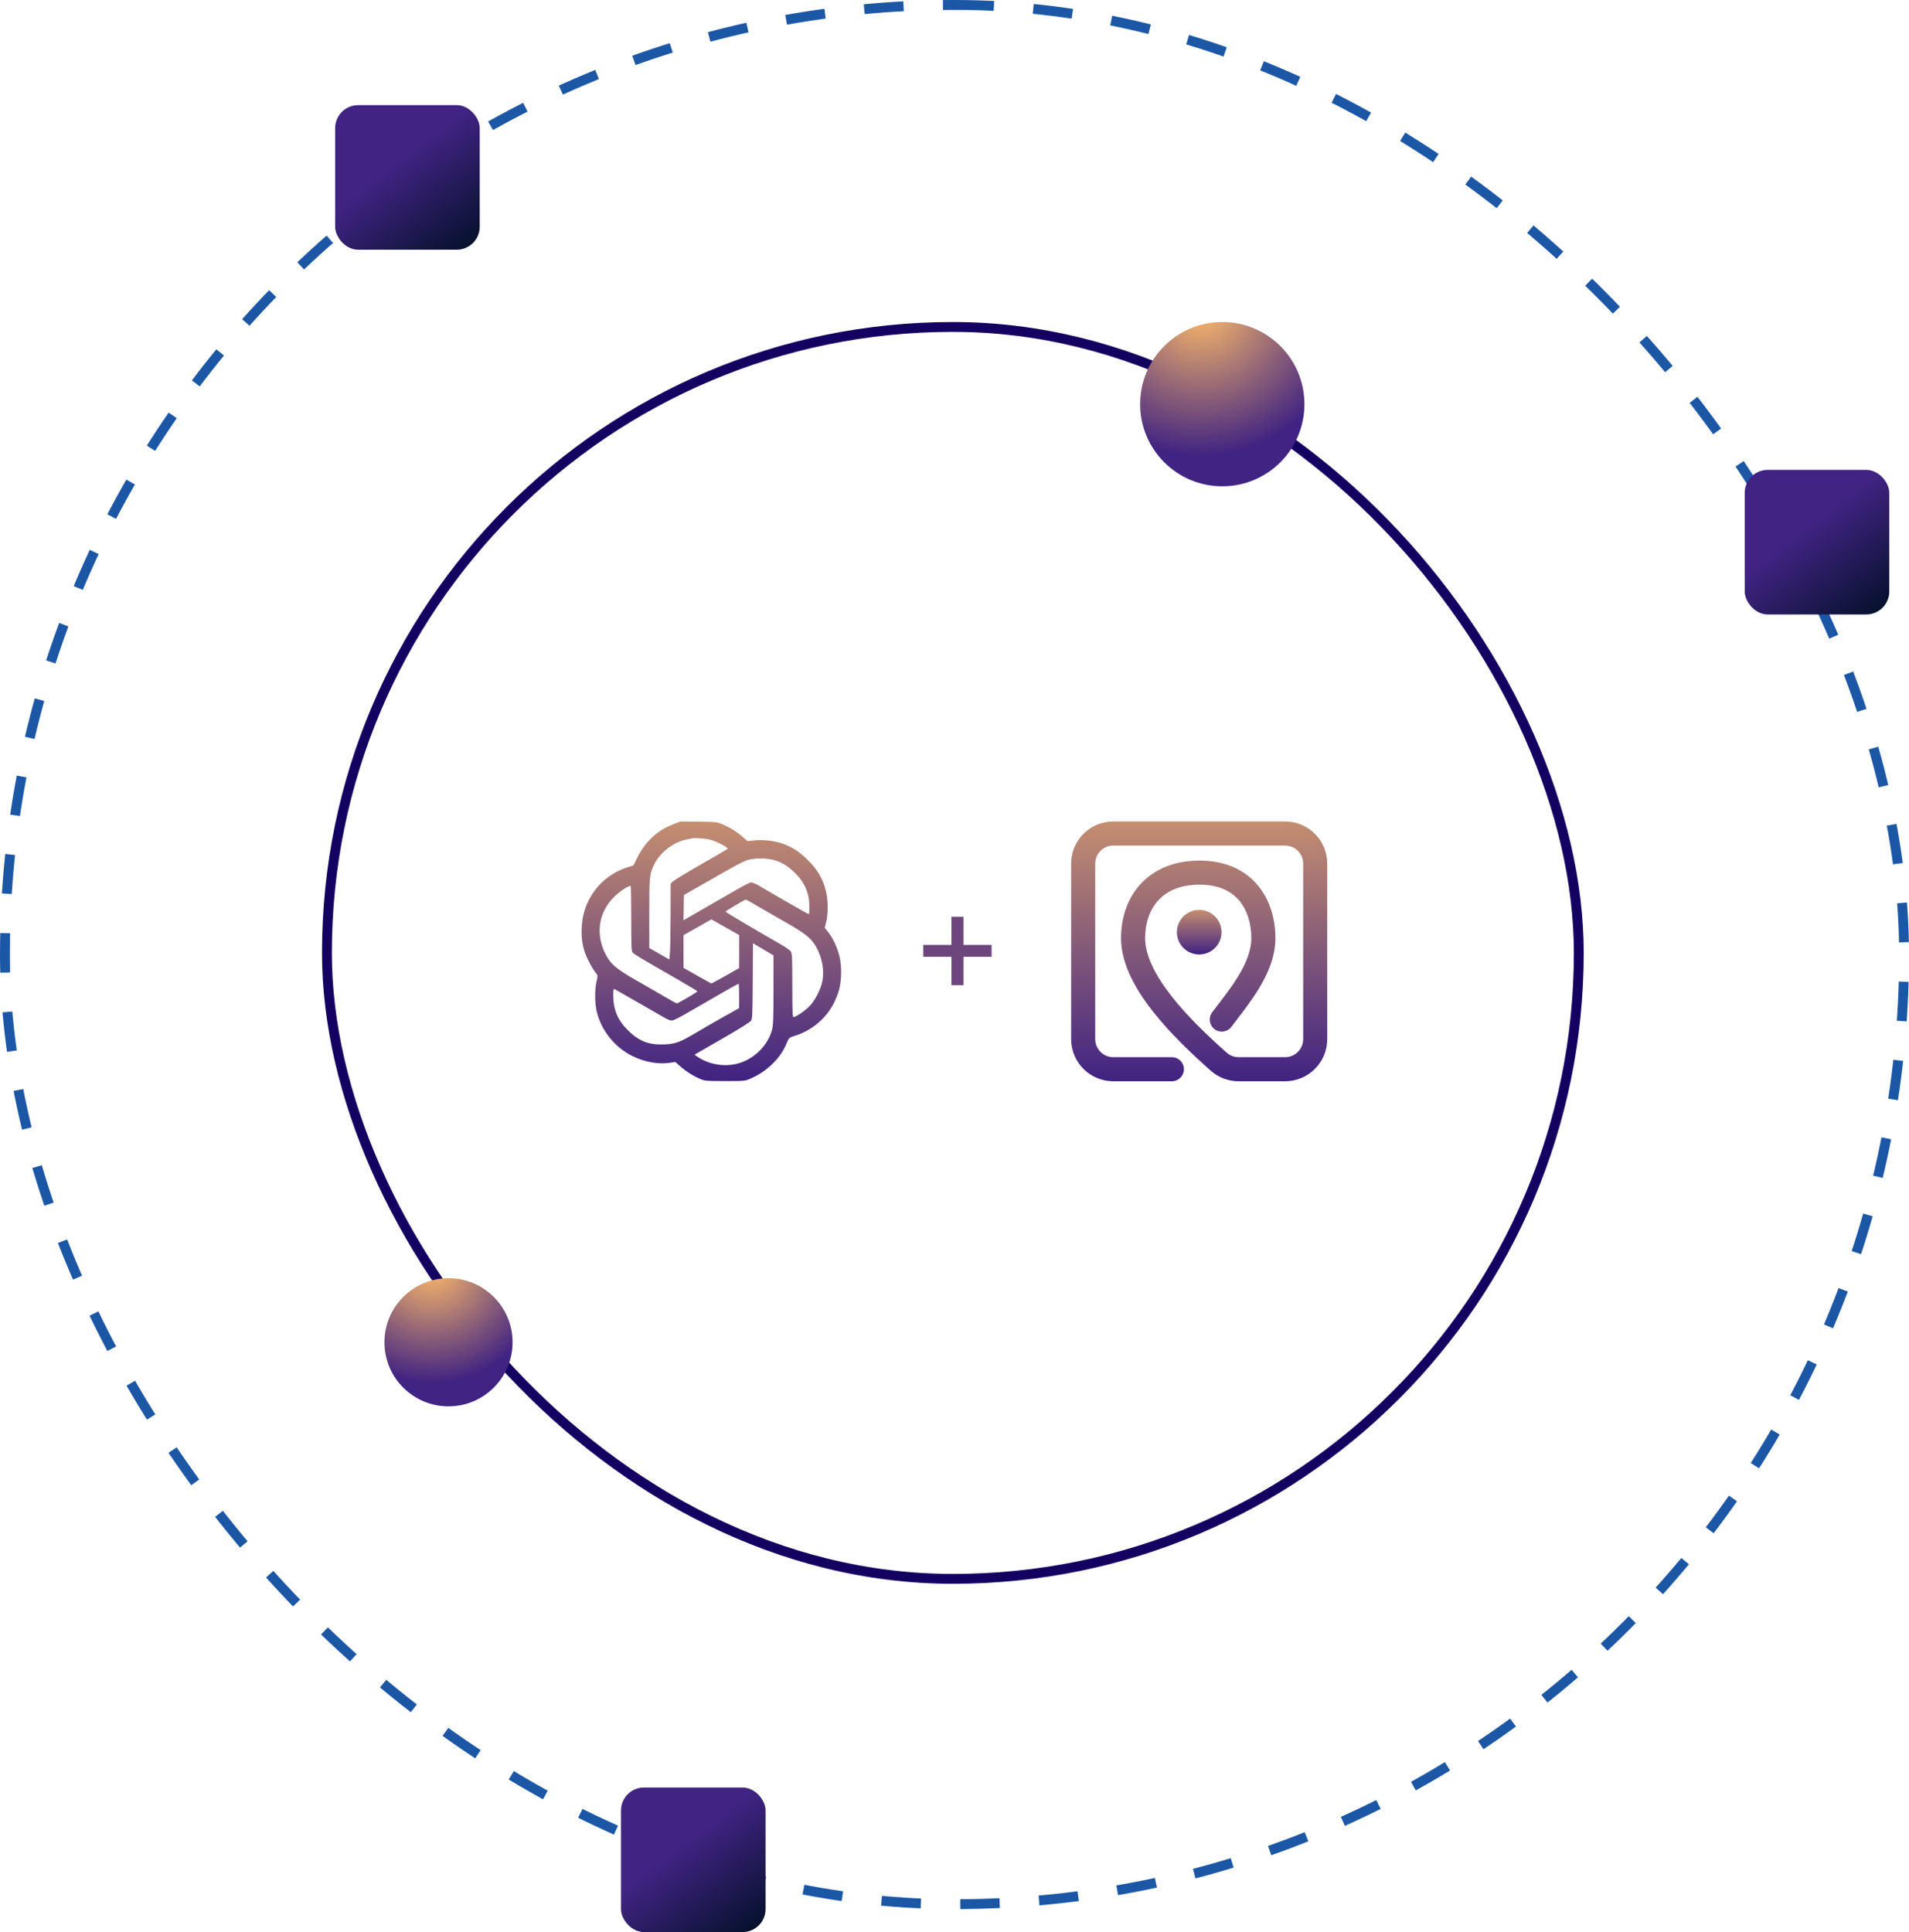 <svg width="581" height="588" viewBox="0 0 581 588" fill="none" xmlns="http://www.w3.org/2000/svg">
<rect x="1.5" y="1.5" width="578" height="578" rx="289" stroke="#1C57A6" stroke-width="3" stroke-dasharray="12 12"/>
<rect x="99.5" y="99.5" width="381" height="381" rx="190.5" stroke="#140060" stroke-width="3"/>
<circle cx="372" cy="123" r="25" fill="url(#paint0_radial_1754_25308)"/>
<circle cx="136.5" cy="408.5" r="19.5" fill="url(#paint1_radial_1754_25308)"/>
<rect x="102" y="32" width="44" height="44" rx="7" fill="url(#paint2_linear_1754_25308)"/>
<rect x="531" y="143" width="44" height="44" rx="7" fill="url(#paint3_linear_1754_25308)"/>
<rect x="189" y="544" width="44" height="44" rx="7" fill="url(#paint4_linear_1754_25308)"/>
<path fill-rule="evenodd" clip-rule="evenodd" d="M204.899 250.853C200.001 252.74 196.449 256.042 193.948 261.035L192.774 263.376L190.949 263.955C185.322 265.742 180.904 269.781 178.57 275.275C176.723 279.624 176.482 285.439 177.972 289.754C178.705 291.877 180.209 294.683 181.444 296.233C181.957 296.876 181.96 296.948 181.55 298.714C180.951 301.291 181.008 305.471 181.677 308.107C183.122 313.799 187.191 318.793 192.514 321.407C196.21 323.222 200.297 323.955 203.848 323.44L205.535 323.195L207.045 324.53C208.818 326.099 211.18 327.583 213.22 328.41C214.586 328.963 215.049 329 220.673 329C226.571 329 226.697 328.989 228.307 328.309C233.292 326.205 237.575 322.055 239.363 317.596C240.072 315.828 240.17 315.74 242.053 315.178C244.28 314.514 246.8 313.133 248.796 311.484C251.748 309.045 253.786 306.016 255.11 302.1C256.127 299.089 256.293 294.457 255.502 291.141C254.84 288.37 253.55 285.568 252.077 283.701L251.012 282.352L251.456 280.604C252.096 278.084 252.037 273.715 251.327 271.021C250.351 267.315 248.922 264.845 246.104 261.991C243.318 259.169 241.095 257.717 237.958 256.67C235.459 255.835 232.077 255.474 229.49 255.764L227.52 255.986L226.052 254.718C224.125 253.055 222.136 251.818 219.891 250.886C218.097 250.141 217.97 250.127 212.59 250.064L207.115 250L204.899 250.853ZM215.98 255.499C218.174 256.053 221.817 257.976 221.408 258.365C221.291 258.476 217.674 260.584 213.372 263.048C209.07 265.512 205.228 267.837 204.833 268.213L204.116 268.899L204.09 278.317C204.076 283.498 203.988 288.7 203.895 289.878L203.725 292.02L200.669 290.27L197.613 288.519L197.606 278.062C197.597 266.586 197.664 265.943 199.181 262.91C200.935 259.401 204.999 256.28 208.81 255.514C209.598 255.355 210.478 255.172 210.765 255.107C211.496 254.941 214.731 255.184 215.98 255.499ZM235.119 261.63C237.61 262.218 239.721 263.466 241.986 265.692C244.171 267.838 245.488 270.175 246.065 272.927C246.404 274.545 246.454 278.203 246.137 278.203C245.949 278.203 236.552 272.834 231.106 269.616C230.105 269.024 228.996 268.54 228.641 268.54C228.287 268.54 226.408 269.468 224.466 270.601C222.523 271.734 218.294 274.163 215.067 275.997C211.841 277.831 208.933 279.504 208.607 279.716L208.013 280.101L208.085 276.241L208.158 272.382L214.546 268.723C224.538 262.999 226.308 262.057 227.843 261.646C229.721 261.143 233.027 261.136 235.119 261.63ZM192.123 279.451C192.123 287.738 192.184 289.405 192.508 289.869C192.721 290.173 194.979 291.601 197.528 293.044C202.095 295.63 211.176 300.922 211.938 301.442C212.286 301.679 212.286 301.738 211.938 301.981C210.782 302.787 206.288 305.354 206.025 305.359C205.855 305.362 204.271 304.508 202.505 303.461C200.738 302.415 196.829 300.159 193.817 298.45C187.483 294.854 185.761 293.369 184.171 290.131C181.204 284.091 182.231 277.597 186.885 272.974C188.555 271.316 191.059 269.638 191.927 269.594C192.035 269.589 192.123 274.025 192.123 279.451ZM229.299 275.012C230.434 275.699 234.347 277.961 237.995 280.04C245.197 284.144 246.815 285.411 248.403 288.191C250.219 291.372 250.926 295.284 250.285 298.621C249.828 301.007 248.172 304.278 246.516 306.068C245.205 307.486 242.219 309.543 241.472 309.543C241.21 309.543 241.141 307.551 241.141 299.998C241.141 292.119 241.074 290.323 240.758 289.711C240.494 289.201 239.419 288.425 237.303 287.217C230.528 283.352 220.804 277.59 220.807 277.444C220.812 277.248 226.572 273.821 226.953 273.788C227.108 273.774 228.164 274.325 229.299 275.012ZM222.172 282.987L224.975 284.578V289.585V294.591L220.791 296.982C218.49 298.297 216.524 299.332 216.423 299.281C216.323 299.231 214.392 298.147 212.134 296.872L208.027 294.555L208.028 289.579L208.028 284.602L212.265 282.2L216.501 279.798L217.935 280.597C218.724 281.036 220.631 282.112 222.172 282.987ZM233.123 289.417L235.404 290.759V301.223C235.404 309.923 235.335 311.958 234.991 313.292C233.705 318.289 229.296 322.556 224.166 323.767C220.074 324.733 215.471 323.864 212.114 321.491L211.378 320.971L212.636 320.238C213.328 319.835 217.062 317.686 220.934 315.461C224.901 313.182 228.201 311.114 228.495 310.722C228.995 310.056 229.02 309.559 229.092 298.541L229.168 287.053L230.005 287.564C230.465 287.845 231.868 288.679 233.123 289.417ZM224.969 303.079L224.963 306.801L220.341 309.391C217.799 310.815 214.135 312.924 212.199 314.078C206.912 317.226 205.637 317.704 202.139 317.846C197.416 318.037 194.403 316.848 191.01 313.452C187.967 310.407 186.647 307.198 186.647 302.843C186.647 301.369 186.73 300.901 186.973 300.997C187.152 301.068 190.408 302.918 194.208 305.109C198.009 307.299 201.705 309.426 202.422 309.835C203.139 310.244 204.057 310.581 204.462 310.583C204.925 310.586 206.762 309.676 209.415 308.128C217.105 303.643 224.581 299.381 224.779 299.369C224.887 299.363 224.972 301.032 224.969 303.079Z" fill="url(#paint5_linear_1754_25308)"/>
<path fill-rule="evenodd" clip-rule="evenodd" d="M338.822 257.327C335.787 257.327 333.327 259.787 333.327 262.822V316.242C333.327 319.277 335.787 321.737 338.822 321.737H356.664C358.687 321.737 360.327 323.378 360.327 325.401C360.327 327.424 358.687 329.064 356.664 329.064H338.822C331.74 329.064 326 323.324 326 316.242V262.822C326 255.741 331.74 250 338.822 250H391.122C398.203 250 403.943 255.741 403.943 262.822V316.242C403.943 323.324 398.203 329.064 391.122 329.064H376.96C373.867 329.064 370.855 327.952 368.514 325.872C362.951 320.93 356.224 314.618 350.871 307.808C345.611 301.115 341.186 293.337 341.186 285.516C341.186 279.47 343.019 273.536 347.098 269.073C351.229 264.552 357.33 261.907 365.097 261.907C372.945 261.907 378.873 264.747 382.775 269.39C386.593 273.932 388.165 279.828 388.165 285.516C388.165 291.131 385.881 296.321 383.208 300.744C381.125 304.191 378.606 307.476 376.455 310.28C375.862 311.053 375.297 311.79 374.777 312.483C373.563 314.102 371.267 314.43 369.649 313.216C368.03 312.002 367.702 309.706 368.916 308.087C369.528 307.271 370.156 306.452 370.79 305.625C372.906 302.863 375.086 300.018 376.937 296.955C379.326 293.001 380.838 289.182 380.838 285.516C380.838 281.079 379.604 277.003 377.166 274.104C374.814 271.305 371.04 269.234 365.097 269.234C359.075 269.234 355.052 271.23 352.506 274.015C349.909 276.858 348.513 280.897 348.513 285.516C348.513 290.771 351.608 296.89 356.632 303.281C361.564 309.555 367.885 315.513 373.38 320.394C374.351 321.257 375.621 321.737 376.96 321.737H391.122C394.156 321.737 396.617 319.277 396.617 316.242V262.822C396.617 259.787 394.156 257.327 391.122 257.327H338.822Z" fill="url(#paint6_linear_1754_25308)"/>
<circle cx="364.972" cy="283.688" r="6.795" fill="url(#paint7_linear_1754_25308)"/>
<path d="M289.572 299.818V291.182H281V287.572H289.572V279H293.225V287.572H301.797V291.182H293.225V299.818H289.572Z" fill="#6C467C"/>
<defs>
<radialGradient id="paint0_radial_1754_25308" cx="0" cy="0" r="1" gradientUnits="userSpaceOnUse" gradientTransform="translate(365.5 93.5) rotate(81.781) scale(45.467)">
<stop stop-color="#FFBC69"/>
<stop offset="1" stop-color="#402382"/>
</radialGradient>
<radialGradient id="paint1_radial_1754_25308" cx="0" cy="0" r="1" gradientUnits="userSpaceOnUse" gradientTransform="translate(131.43 385.49) rotate(81.781) scale(35.464)">
<stop stop-color="#FFBC69"/>
<stop offset="1" stop-color="#402382"/>
</radialGradient>
<linearGradient id="paint2_linear_1754_25308" x1="124" y1="47.5" x2="146" y2="76" gradientUnits="userSpaceOnUse">
<stop stop-color="#402382"/>
<stop offset="1" stop-color="#021027"/>
</linearGradient>
<linearGradient id="paint3_linear_1754_25308" x1="553" y1="158.5" x2="575" y2="187" gradientUnits="userSpaceOnUse">
<stop stop-color="#402382"/>
<stop offset="1" stop-color="#021027"/>
</linearGradient>
<linearGradient id="paint4_linear_1754_25308" x1="211" y1="559.5" x2="233" y2="588" gradientUnits="userSpaceOnUse">
<stop stop-color="#402382"/>
<stop offset="1" stop-color="#021027"/>
</linearGradient>
<linearGradient id="paint5_linear_1754_25308" x1="216.5" y1="250" x2="216.5" y2="329" gradientUnits="userSpaceOnUse">
<stop stop-color="#C58E70"/>
<stop offset="1" stop-color="#402382"/>
</linearGradient>
<linearGradient id="paint6_linear_1754_25308" x1="364.972" y1="250" x2="364.972" y2="329.064" gradientUnits="userSpaceOnUse">
<stop stop-color="#C58E70"/>
<stop offset="1" stop-color="#402382"/>
</linearGradient>
<linearGradient id="paint7_linear_1754_25308" x1="364.972" y1="276.894" x2="364.972" y2="290.483" gradientUnits="userSpaceOnUse">
<stop stop-color="#C58E70"/>
<stop offset="1" stop-color="#402382"/>
</linearGradient>
</defs>
</svg>
